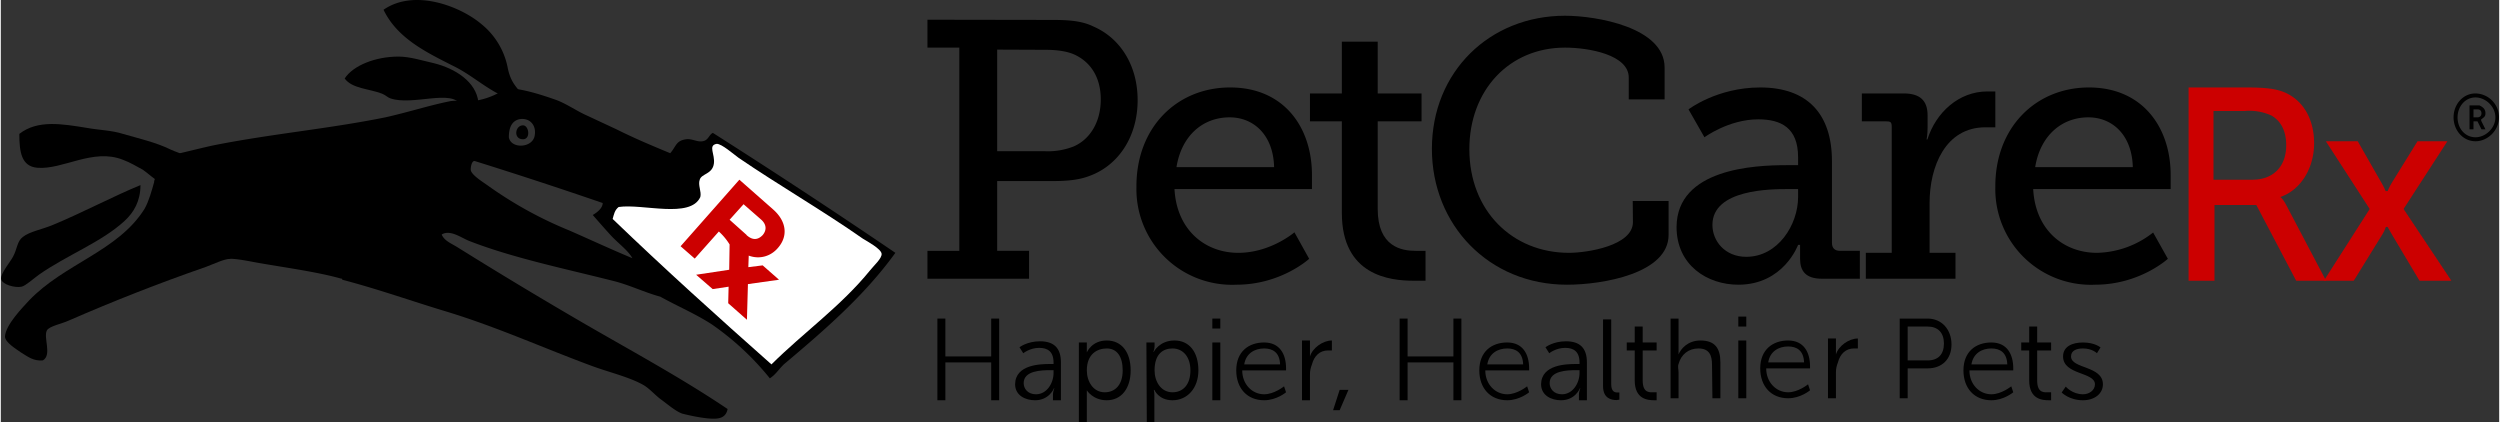 <svg xmlns:xlink="http://www.w3.org/1999/xlink" xmlns="http://www.w3.org/2000/svg" id="edyg4tiq8mlb1" viewBox="-627 -211.9 1254 212" shape-rendering="geometricPrecision" text-rendering="geometricPrecision" width="219"  height="37" >
<rect x="-627" y="-211.9" width="1254" height="212" fill="#333333" stroke="none"/>
<style>
 @keyframes edyg4tiq8mlb3_ts__ts {
 0%,80%,to {
 transform: translate(-365.276px,-145.5px) scale(1,1);
 }

 90% {
 transform: translate(-365.276px,-145.5px) scale(1,0);
 }
 }

 @keyframes edyg4tiq8mlb5_to__to {
 0%,to {
 transform: translate(-576.197px,-134.581px);
 }

 50% {
 transform: translate(-576px,-140px);
 }
 }

 @keyframes edyg4tiq8mlb5_tr__tr {
 0%,to {
 transform: rotate(0deg);
 }

 50% {
 transform: rotate(10deg);
 }
 }

 @keyframes edyg4tiq8mlb6_to__to {
 0%,to {
 transform: translate(-400.089px,-187.382px);
 }

 50% {
 transform: translate(-404.089px,-183.382px);
 }
 }

 @keyframes edyg4tiq8mlb6_tr__tr {
 0%,to {
 transform: rotate(0deg);
 }

 50% {
 transform: rotate(-6deg);
 }
 }

 @keyframes edyg4tiq8mlb7_to__to {
 0%,to {
 transform: translate(-420.878px,-170.58px);
 }

 50% {
 transform: translate(-421.878px,-168.58px);
 }
 }

 @keyframes edyg4tiq8mlb7_tr__tr {
 0%,to {
 transform: rotate(0deg);
 }

 50% {
 transform: rotate(-5deg);
 }
 }
</style>
<g id="edyg4tiq8mlb2"><g transform="translate(-365.3 -145.5)" style="animation:edyg4tiq8mlb3_ts__ts 2000ms linear infinite normal forwards"><path id="edyg4tiq8mlb3" d="M-364.9-142c-5 0-4-7 0-7 3 0 4 7 0 7z" transform="translate(365.3 145.5)" fill="#000" stroke="none" stroke-width="1"/></g><path id="edyg4tiq8mlb4" d="M-341.6-96.2a199.9 199.9 0 01-40.3-22.1c-2.7-2-8.5-5.4-9.2-8.1-.2-1.1.4-5.3 2.2-4.6a2381 2381 0 0164 21c0 3.4-5 6-5 6s8.2 9.4 10 11.2c4 4 8 7 9.9 10.5-10.1-4.2-20.9-9.2-31.6-13.9zM-367-152c5.1-1.1 8.9 2.6 8 8-.9 6.5-12 7-13 1 0-4 1-7.9 5-9zm-146 70c4-.2 10 1.1 15 2 14.3 2.5 30 4.6 42 8l50-22c4.3-3 10 1.4 14 3 21.7 8.5 48.3 14 72 20 8.3 2 16.4 6 24 8 9 5 17.7 8.6 26 14a138.9 138.9 0 0129 27c3-2 4-4 7-7 20.2-17 40.5-34.5 56-56a3583.6 3583.6 0 00-91.6-60.2c-2 .9-2.2 3.8-5.2 4.2-2.6.5-5.3-1.4-8.2-1-5.2.7-5 3.6-8 7-9.2-3.8-18-7.5-27-12l-15-7c-5-2.2-10.6-6.2-16-8-6.3-2.2-13-4.3-19-5.2-2-.4-6.4.5-8.2 1.4a36 36 0 01-14.5 4.7c-3 0-8.6-.6-11.3.1-9.9 2-20.8 5.5-32 8-28.7 5.8-56.7 8.2-86 14-4.3.9-13.2 3.1-17 4-4.7 1.3-11.9 9.3-13 14 0 0 11.3 16.3 16 21 4.7 5.2 21 18 21 18z" fill="#000" stroke="none" stroke-width="1"/><g style="animation:edyg4tiq8mlb5_to__to 2000ms linear infinite normal forwards"><g transform="translate(-576.2 -134.6)" style="animation:edyg4tiq8mlb5_tr__tr 2000ms linear infinite normal forwards"><path id="edyg4tiq8mlb5" d="M-539.1-133.6c-.5-1.5-4.7-2.4-7-3.6-7.1-3.5-16.2-5.6-23.8-7.8-5.6-1.8-12-1.9-18-3-12.5-2-24.8-4.2-34 3 0 9 1 16.3 9 17 12.8 1.1 28-10 43-4 3.6 1.3 7 3.4 10 5 1.8 1.1 6.2 5.4 10 7 4.5 2 12.4-9.1 10.8-13.6z" transform="translate(580.4 134.9)" fill="#000" stroke="none" stroke-width="1"/></g></g><g style="animation:edyg4tiq8mlb6_to__to 2000ms linear infinite normal forwards"><g transform="translate(-400 -187.4)" style="animation:edyg4tiq8mlb6_tr__tr 2000ms linear infinite normal forwards"><path id="edyg4tiq8mlb6" d="M-365.3-164.7c-4.3-4.7-6-7.4-7.2-12.8a37.3 37.3 0 00-13.4-22.4c-10.3-8.7-33.4-17.9-49-7.1 6.9 14.3 21.2 21.2 35 28.2 9.3 4.5 17 11.9 26.3 15.7 1.8.6 9.6 0 8.3-1.6z" transform="translate(400 187.4)" fill="#000" stroke="none" stroke-width="1"/></g></g><g style="animation:edyg4tiq8mlb7_to__to 2000ms linear infinite normal forwards"><g transform="translate(-420.9 -170.6)" style="animation:edyg4tiq8mlb7_tr__tr 2000ms linear infinite normal forwards"><path id="edyg4tiq8mlb7" d="M-387.3-160.7c-1.1-10-11.4-16.8-22.4-19.5-5.8-1.3-12-3.3-17.7-3.3-11.6 0-22.8 4.5-27 11 3.7 5.1 12.2 5.1 18.7 7.6 1.6.6 3 2 4.3 2.4 11.2 3.8 31.1-4.9 35.2 3.4 1.3 2.7 9.1 1.3 9-1.6z" transform="translate(420.9 170.6)" fill="#000" stroke="none" stroke-width="1"/></g></g><path id="edyg4tiq8mlb8" d="M-455.6-71.5c18.6 4.9 34.7 10.7 52 15.9 25.7 7.8 49.2 18.5 73.6 27.5 8.5 3.1 18.2 5.4 25.1 9.2 3.4 1.8 6.3 5.4 9.4 7.6 3.4 2.5 7.2 5.8 10.5 7 3.9 1 8.8 2 12.8 2.4 4.7.4 9 .4 10-4.7-23-15.5-47.8-28.9-72.5-43.2a2358.7 2358.7 0 01-63.1-38c-3-1.9-6.7-3.2-8-6.6 0 0-25.8-14.3-41.5-5.4-14.1 8.1-8.3 28.3-8.3 28.3z" fill="#000" stroke="none" stroke-width="1"/><path id="edyg4tiq8mlb9" d="M-556.9-119c.2 0-.2 0 0 0 0 8-3.3 13.7-8 18-11.6 10.7-28.9 17.1-43 27-2.5 1.8-6.7 5.6-8.7 6-3.1.7-9.9-1-10.3-4 0-3 4.7-8.5 6-11 2.2-4 2-7.8 5-10 3.4-2.7 9.8-3.8 15-6 14.1-5.8 30.8-14.6 44-20z" fill="#000" stroke="none" stroke-width="1"/><path id="edyg4tiq8mlb10" d="M-549.9-121c-1.3 4.7-2.8 10.2-5 14-13.4 21.3-40.3 27.4-58 46-3.1 3.4-11.7 12.1-12 18 0 3 5.8 6.4 8 8 3.6 2.2 6.3 4.4 11 4 4.7-2.7.2-11.4 2-15 1.1-2.2 7.6-3.4 11-5 23-10 44.6-18.5 69-27 4.3-1.6 8.6-3.8 12-4 0 0 11.3-12-8-29-18.6-16.3-30-10-30-10z" fill="#000" stroke="none" stroke-width="1"/><path id="edyg4tiq8mlb11" d="M-190.7-76.2c1.8-2.3 6-6 5.8-8.3-.2-2.5-7.3-6.3-9.4-7.6-20.6-14.4-42.5-27-62.4-40.6-2.5-1.8-8.5-7.1-11-7-4.5.8-.7 5.2-1.4 10-.8 5.3-6.2 4.9-7.1 8-1 2.7 1 6 .3 8.7-5 11-29 3.2-41 5-2 1.6-2.3 3.5-3 6 26 25 52.6 49 79.7 73 16-15.9 35-29.3 49.5-47.2z" fill="#FFF" stroke="none" stroke-width="1"/><path id="edyg4tiq8mlb12" d="M-252.7-94l-8.5-7.6 7-7.8 8.7 7.6c2.9 2.5 3 5.4.9 7.9-2.5 2.6-5.2 2.6-8.1 0zm.9 16.2l.2-5.8c5.4 2 11 .4 14.6-3.8 5.3-6 4.4-13.5-2.5-19.5l-16.8-14.8-29.5 33.4 7.1 6.2 12.1-13.6a30 30 0 015.4 6.5l-.2 12.7L-278-74l8.3 7.2 8-1.2-.2 8.3 9.4 8.3.5-17.9 15.6-2.2-8.2-7.2-7.2.9z" fill="#C00" stroke="none" stroke-width="1"/></g>
<path id="edyg4tiq8mlb13" d="M-161.9-86h16v-102h-16v-14l61.3.1c7.9 0 15.5.1 22 3.3 13.4 5.8 22.2 19.4 22.2 37 0 18.3-9.7 33-24.7 38.2-6 2.2-12.6 2.4-19.8 2.4h-26v35h16v14h-51v-14zm59-50a35 35 0 0014.4-2.4c8.3-3.6 13.6-12.4 13.6-23.6 0-10.5-4.6-18-12-21.9-4-2.2-9.6-3-15.9-3l-24.1-.1v51h24z" fill="#000" stroke="none" stroke-width="1"/>
<path id="edyg4tiq8mlb14" d="M-9.9-168c26.6 0 41 19.6 41 44v7h-69c1.1 20.6 15.4 32 32 32 16.3 0 28.2-10.3 28.2-10.3L29.7-82S15.6-69-6.8-69A48 48 0 01-57-118c-.2-30 20.4-50 47-50zm22 40c-.4-16.3-10.4-25-22.3-25-13.6 0-24.2 9.3-26.7 25h49z" fill="#000" stroke="none" stroke-width="1"/>
<path id="edyg4tiq8mlb15" d="M46.1-151h-16v-14h16v-26h18v26h22v14h-22v44c0 19 12 21 19 21h5v15h-6c-11.9 0-36-2.6-36-34v-46z" fill="#000" stroke="none" stroke-width="1"/>
<path id="edyg4tiq8mlb16" d="M158.1-204c15.7 0 50 5.8 50 26v16h-18v-11c0-11.4-20-15-32-15-28 0-48 21.4-48 51 0 30.9 21.6 52 50 52 9.2 0 32.1-3.6 32.1-15.4l-.1-10.6h18v17c0 19.3-32.9 25-51 25-39.2 0-67.8-30-67.8-68.2 0-38.7 29-66.8 66.8-66.8z" fill="#000" stroke="none" stroke-width="1"/>
<path id="edyg4tiq8mlb17" d="M269.1-129h6v-4c0-14.8-8.6-19-20-19-14.8 0-27 9-27 9l-8-14s14.3-11 36-11c23.7 0 36 13.3 36 37v41c0 2.7 1.5 4 4 4h10v14h-19c-8.3 0-11-4-11-10v-1-6h-1s-7.2 20-30 20c-15.5 0-31-9.7-31-29 .2-29.3 39.3-31 55-31zm-20 46c15.9 0 26-16.1 26-30v-4h-5c-8.5 0-38 0-38 18 0 8 6.2 16 17 16z" fill="#000" stroke="none" stroke-width="1"/>
<path id="edyg4tiq8mlb18" d="M310.1-85h12v-63c0-2.7-.5-3-3-3h-12v-14h21c8 0 12 3.4 12 11v6c0 3.8-.5 6.1-.5 6.1h.4c4.3-13.6 15.8-24.1 30.1-24.1h4v18h-5c-20 0-28 19.6-28 38v25h13v13h-45v-13h1z" fill="#000" stroke="none" stroke-width="1"/>
<path id="edyg4tiq8mlb19" d="M421.1-168c26.6 0 41 19.7 41 44v7h-69c1.1 20.7 15.4 32 32 32a47 47 0 0028.2-10.2l7.4 13.2s-14.1 13-36.5 13a48 48 0 01-50.1-49c-.2-30 20.4-50 47-50zm22 40c-.4-16.3-10.4-25-22.3-25-13.6 0-24.2 9.4-26.7 25h49z" fill="#000" stroke="none" stroke-width="1"/>
<path id="edyg4tiq8mlb20" d="M472.1-168h28c10 0 14.2.7 18 2 9.9 3.6 16 13.2 16 26 0 12.3-6.5 23.4-17 27 0 0 1.2.6 3 4l20 38h-15l-20-38h-21v38h-13v-97h1zm31 46.3c10.5 0 17-6.6 17-17.3 0-7.2-2.7-12.3-7.6-15a27 27 0 00-13.2-2.2h-15.7v34.5H503z" fill="#C00" stroke="none" stroke-width="1"/>
<path id="edyg4tiq8mlb21" d="M570.1-98s-.5 1.6-1.4 3.2L554-71h-15l23-36-22-34h16l12 21c1.1 1.8 2 4 2 4h1s.9-2.2 2-4l13-21h15l-22 34 24 36h-16l-14.2-23.8-1.8-3.2h-1z" fill="#C00" stroke="none" stroke-width="1"/>
<path id="edyg4tiq8mlb22" d="M615.1-165a12 12 0 0111.8 12c0 6.4-5.5 12-11.8 12-6.3 0-11-5.5-11-12s4.7-12 11-12zm0 22c5.1 0 10-4.6 10-10s-4.9-10-10-10c-5.2 0-9 4.6-9 10 0 5.6 3.8 10 9 10zm-3-16h5c2 1 3 2 3 4 0 1.8-1 2-2 3h-.2s0 .6.2 1l2 4h-2l-2-4h-2v4h-2v-12zm4 6c1.1 0 2-.7 2-2s-.7-2-2-2h-2v4h2z" fill="#000" stroke="none" stroke-width="1"/>
<g id="edyg4tiq8mlb23" fill="#000" stroke="none" stroke-width="1"><path id="edyg4tiq8mlb24" d="M-156.9-52h4v19h23v-19h4v41h-4v-19h-23v19h-4v-41z"/><path id="edyg4tiq8mlb25" d="M-100.2-29.2h1.6v-.7c0-5.6-3-7.4-7.2-7.4-4.7 0-8 2.7-8 2.7l-1.9-3s3.8-3 10.3-3c7 0 10.5 3.4 10.5 10.6v19h-4v-3c0-1.3.7-3 .7-3h-.2s-2.3 6-9.5 6c-4.7 0-10-2.3-10-8.1.2-9.9 12.8-10.1 17.7-10.1zm-7.2 15.2c5.4 0 8.8-5.6 8.8-10.7v-1.4h-1.6c-4.5 0-13.4.2-13.4 6.5 0 2.7 2 5.6 6.2 5.6z"/><path id="edyg4tiq8mlb26" d="M-85.9-40h4v5s2.4-6 10-6 12 6 12 15-4.6 15-12 15c-7 0-10-5-10-5V0h-4v-40zm13 25c5.1 0 9-3.6 9-11 0-7-2.9-11-8-11-4.7 0-10 2.7-10 11 0 5.6 3.2 11 9 11z"/><path id="edyg4tiq8mlb27" d="M-51.9-40h4v2c0 1.3-.6 2.7-.6 2.7h.2s2.8-5.7 10.4-5.7c7.6 0 12 6 12 15s-5.6 15-13 15c-7 0-9.1-5.2-9.1-5.2h-.3s.3 1 .3 2.4V0h-3.8L-52-40zm13 25c5.1 0 9-3.6 9-11 0-7-3.9-11-9-11-4.7 0-9 2.7-9 11 0 5.6 3.2 11 9 11z"/><path id="edyg4tiq8mlb28" d="M-18.9-52h4v5h-4v-5zm0 12h4v29h-4v-29z"/><path id="edyg4tiq8mlb29" d="M7.1-40c7.8 0 11 5.8 11 13v1h-22c0 7 5 12 11 12 5.1 0 10-4 10-4l1 3s-4.7 4-11 4c-8.5 0-14-6-14-15 0-9.4 6.2-14 14-14zm8 11c-.2-6-3.7-8-8-8-4.7 0-9.1 2.4-10 8h18z"/><path id="edyg4tiq8mlb30" d="M26.1-41h4v8c1.3-4.3 6.5-8 11-8 .9 0 0 0 0 0v5h-2c-4 0-6.9 2.7-8 7-.7 1.8-1 3.2-1 5v13h-4v-30z"/><path id="edyg4tiq8mlb31" d="M45.1-16.2h4.3L45-6h-3.3L45-16.2z"/><path id="edyg4tiq8mlb32" d="M177.5-51.6h3.8v32.5c0 3.8 1.8 4.2 3.1 4.2h1v3.6l-1.4.2c-2.5 0-6.8-.7-6.8-7v-33.5h.3z"/><path id="edyg4tiq8mlb33" d="M193.1-36h-4v-4h4v-8h4v8h7v4h-7v15c0 6.7 3.7 6 6 6h1v4h-1c-3.4 0-10-.4-10-10v-15z"/><path id="edyg4tiq8mlb34" d="M211.1-52h4v18c1.1-2.7 4.5-7 11-7 7.2 0 10 3.8 10 11v18h-4l-.2-16.8c0-4.5-1.2-8.2-6.8-8.2-5 0-8.7 3-10 7.8-.5 1.1 0 2.9 0 4.2v13h-4v-40z"/><path id="edyg4tiq8mlb35" d="M326.1-52h14c7.2 0 12 5.6 12 13s-4.8 12-12 12h-10v15h-4v-40zm14 21c5.4 0 8.2-3.1 8.2-8.5s-3-8.5-8.2-8.5h-10v17h10z"/><path id="edyg4tiq8mlb36" d="M409.5-17.8s3.2 3.8 8.6 3.8c3.1 0 6-2 6-5 0-6.3-16-4.6-16-14 0-5.1 4.8-7 10-7 6 0 8.8 2.5 8.8 2.5l-1.8 2.9s-2.3-2.4-7-2.4c-3 0-6 .9-6 4 0 6.3 16 4.6 16 14 0 4.7-4.2 8-10 8-7 0-10.7-3.9-10.7-3.9l2-2.9z"/><path id="edyg4tiq8mlb37" d="M75.1-52h4v19h23v-19h4v41h-4v-19h-23v19h-4v-41z"/><path id="edyg4tiq8mlb38" d="M129.1-40c7.8 0 11 5.8 11 13v1h-22c0 7 5 12 11 12 5.1 0 10-4 10-4l1 3s-4.7 4-11 4c-8.5 0-14-6-14-15 0-9.4 6.2-14 14-14zm8 11c-.2-6-3.7-8-8-8-4.7 0-9.1 2.4-10 8h18z"/><path id="edyg4tiq8mlb39" d="M163.8-29.2h1.6v-.7c0-5.6-3-7.4-7.2-7.4-4.7 0-8 2.7-8 2.7l-1.9-3s3.8-3 10.3-3c7 0 10.5 3.4 10.5 10.6v19h-4v-3c0-1.3.7-3 .7-3h-.2s-2.3 6-9.5 6c-4.7 0-10-2.3-10-8.1.2-9.9 12.8-10.1 17.7-10.1zM156.6-14c5.4 0 8.8-5.6 8.8-10.7v-1.4h-1.6c-4.5 0-13.4.2-13.4 6.5 0 2.7 2 5.6 6.2 5.6z"/><rect id="edyg4tiq8mlb40" width="4" height="5" rx="0" ry="0" transform="translate(245.1 -53)"/><rect id="edyg4tiq8mlb41" width="4" height="29" rx="0" ry="0" transform="translate(245.1 -41)"/><path id="edyg4tiq8mlb42" d="M270.1-41c7.8 0 11 5.8 11 13v1h-22c0 7 5 12 11 12 5.1 0 10-4 10-4l1 3s-4.7 4-11 4c-8.5 0-14-6-14-15 0-9.4 6.3-14 14-14zm8 11c-.2-6-3.7-8-8-8-4.7 0-9.1 2.4-10 8h18z"/><path id="edyg4tiq8mlb43" d="M290.1-42h4v8c1.3-4.3 6.5-8 11-8 .9 0 0 0 0 0v5h-2c-4 0-6.9 2.7-8 7-.7 1.8-1 3.2-1 5v13h-4v-30z"/><path id="edyg4tiq8mlb44" d="M391.1-36h-4v-4h4v-8h4v8h7v4h-7v15c0 6.7 3.7 6 6 6h1v4h-1c-3.4 0-10-.4-10-10v-15z"/><path id="edyg4tiq8mlb45" d="M372.1-40c7.8 0 11 5.8 11 13v1h-22c0 7 5 12 11 12 5.1 0 10-4 10-4l1 3s-4.7 4-11 4c-8.5 0-14-6-14-15 0-9.4 6.2-14 14-14zm8 11c-.2-6-3.7-8-8-8-4.7 0-9.1 2.4-10 8h18z"/></g></svg>